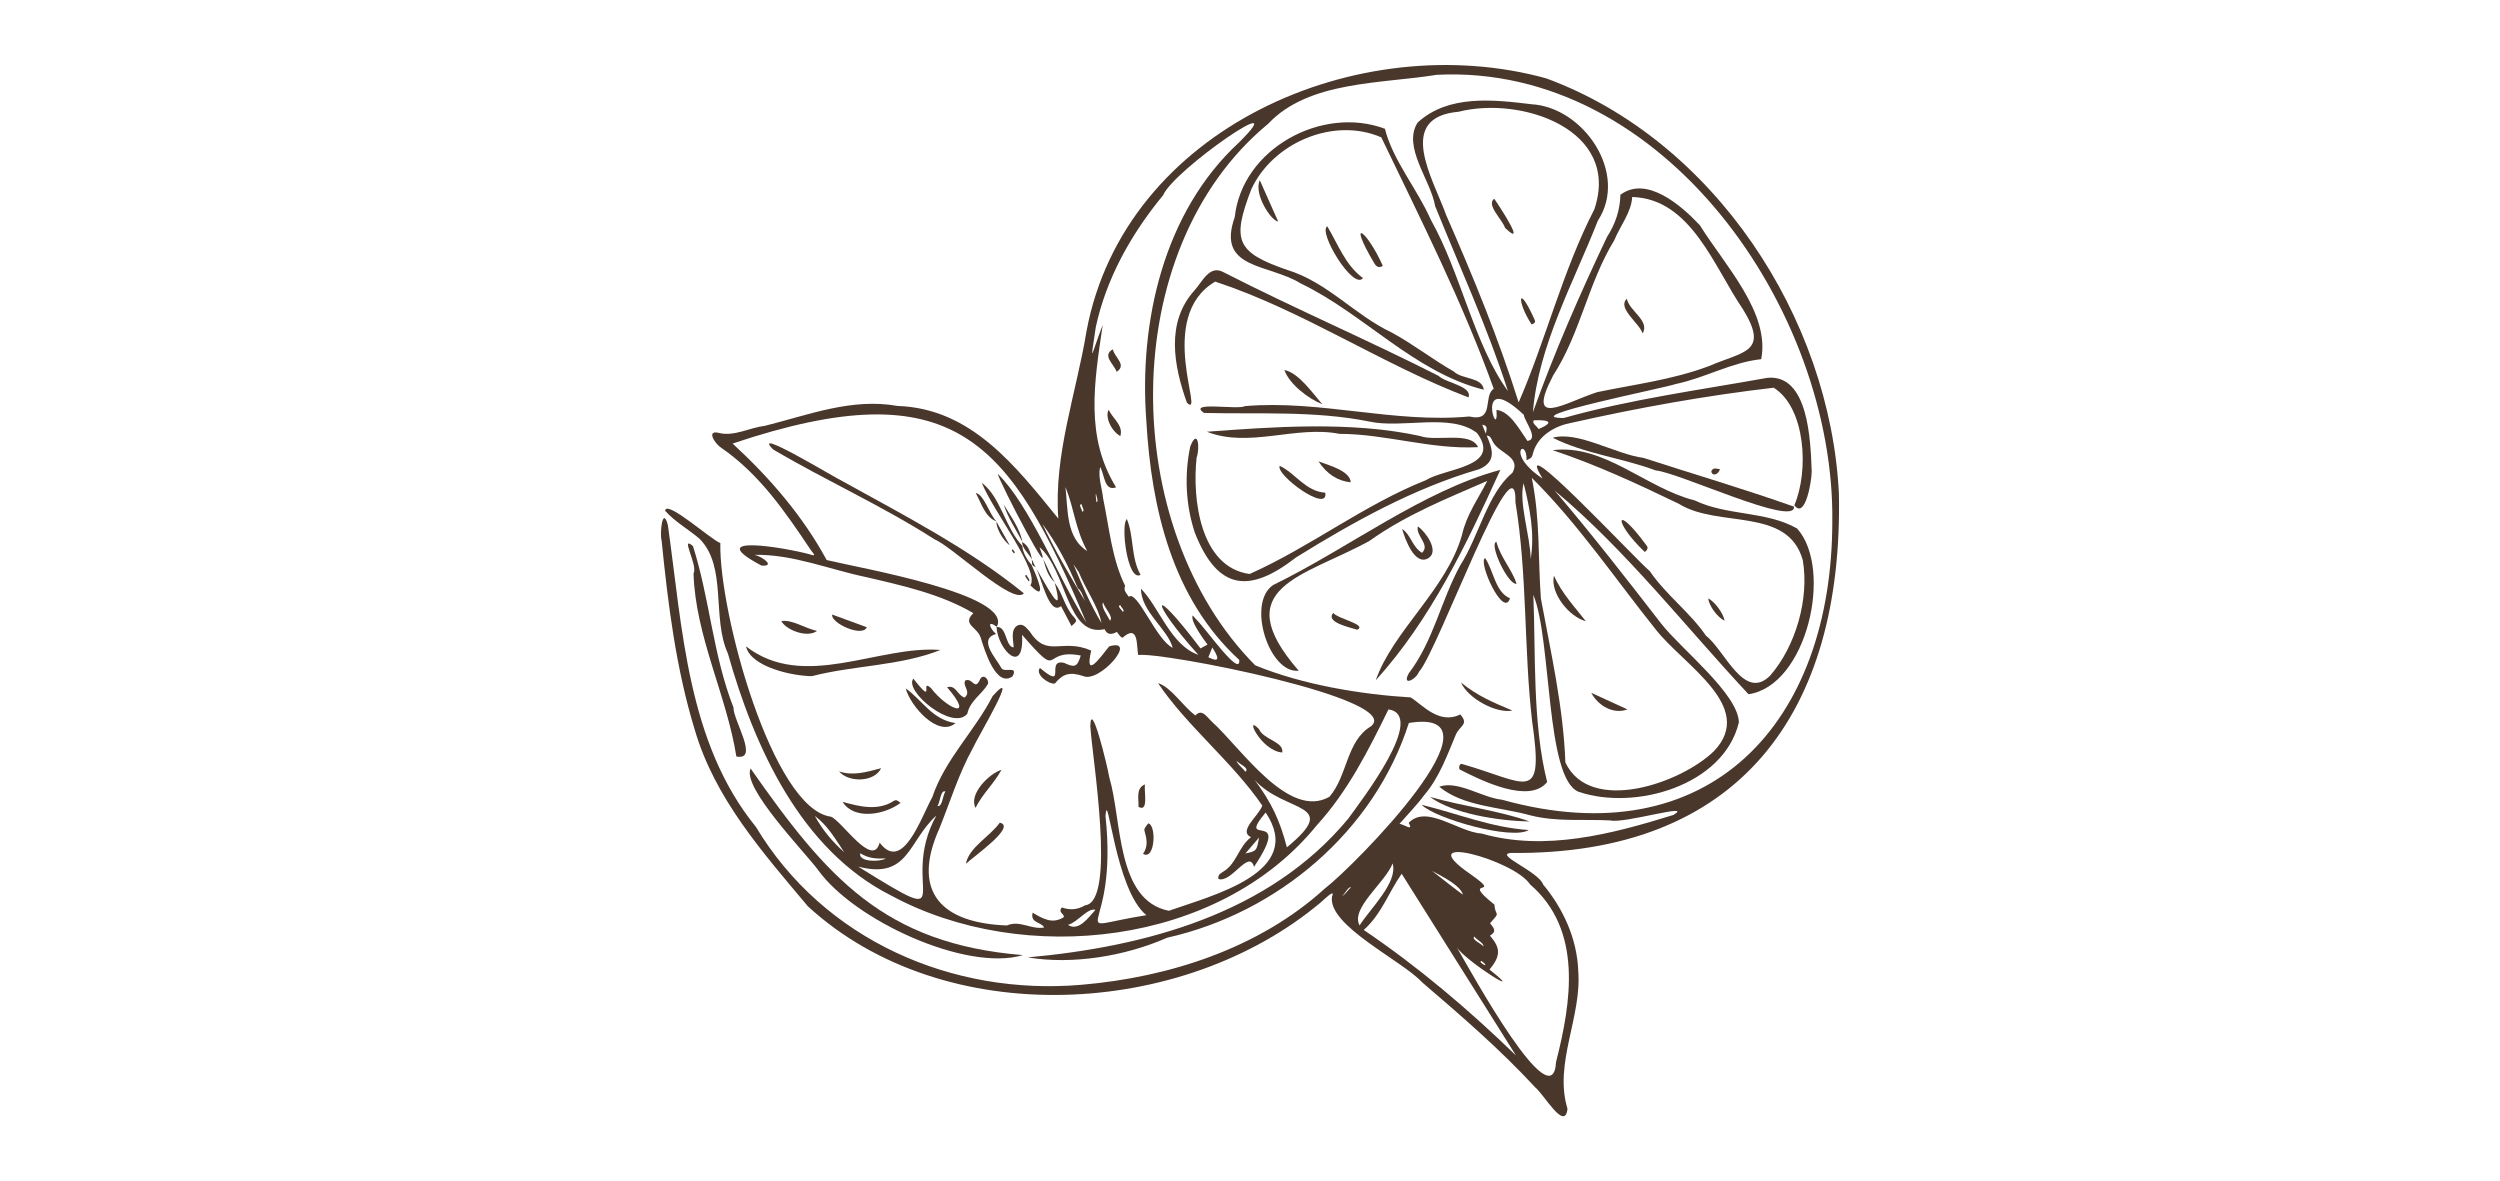 <svg xmlns="http://www.w3.org/2000/svg" id="Livello_1" data-name="Livello 1" viewBox="0 0 1748.29 826.03"><defs><style>      .cls-1 {        fill: #4a372c;      }    </style></defs><path class="cls-1" d="M1056.24,596.48c160.19,1.8,232.84-97.97,229.74-251.37-6.13-123.22-87.45-247.19-204.7-290.32-131.01-36.12-294.63,34.82-321.38,176.36-7.16,43.78-23.14,87.04-19.8,131.52-29.94-36.87-60.98-77.05-112.37-78.78-31.98-5.75-62.15,6.22-92.71,13.87-10.49,1.21-21.35,7.48-31.75,5.12-9.96-2.77-3.27,7.49,1.01,10.21,26.88,18.48,44.81,44.79,62.69,71.5,1.54,2.31,4.8,5.02-.68,3.07-16.21-4.5-76.79-14.95-33.75,7.87,9.8.77,1.23-6.01-4.81-7.5,26.43-.56,51.86,10.08,77.6,15.47,25.68,5.96,52.55,11.89,75.36,25.29-8.2,7.94,2.71,9.54,5.12,17.12,2.87,9.27,10.73,35.12,22.24,27.13,4.39-8.07-5.93-2.17-7.83-5.94-3.68-7.02-16.5-20.01-3.68-23.76-4.64-4.06-6.57-10.27.57-4.99,11.64-22.71-96.15-41.11-119-46.71-16.6-30.67-39.8-57.57-65.79-81.46,155.58-52.18,193.73-1.83,247.41,125.21-20.04-32.32-39.82-82.44-62.02-104.08,1.28,6,41.2,82.66,29.22,51.33,19.17,16.17,19.03,63.39,45.54,57.36,1.99,4.5,5.36,3.61,8.58,1.9,3.08,4.23,3.71,4.75,4.99,3.22,10.35-8.34,8.67,7.01,9.92,12.96,15.96-2.52,186.09,30.73,162.85,49.8-17.39,10.25-16.33,34.62-29.11,49.33-28.7,16.33-62.14-34.53-82.27-52.58-3.61-3.38-6.9-9.31-11.46-4.29-8.85-6.52-17.03-19.87-26.13-22.61,20.21,30.08,52.01,55.06,72.91,85.63-2.4,7.15-17.13,17.89-7.9,22.06-9.04,7.19-9.94,18.31-19.07,23.91-1.56,1.25-4.36,1.85-3.69,5.37,9.05,3.06,21.53-21.26,24.86-8.47,28.02-42.2-13.49-12.25,8.15-38.03,28.17,41.96-37.41,57.95-67.66,68.73-37.02-7.24-32.74-63.49-41.69-93.29-1.51-8.86-12.89-55.43-13.27-35.82,1.19,21.26,18.39,122.76-3.6,125.26-5.37,3.21-10.84,3.52-16.25,1.52-3.02,3.35,1.5,4.29,1.4,6.69-7.86,5.2-14.71,1.27-21.87-3.05-1.86,7.47,6.02,6.3,8.04,10.39-9.23,1.63-16.94-5.37-26.03-1.44-45.73-1.61-67.31-23.39-47.1-68.16,7.57-18.84,13.36-37.82,23.18-55.69,3.23-7.31,34.33-59.26,13.9-36.53-12.57,24.6-33.27,44.07-42.21,70.75-7.64,13.58-20.56,53.23-36.78,31.73-4.81,18.26-26.27-15.1-34.07-18.16-40.79-5.33-78.36-142.93-77.34-191.39-5.45-1.46-38.01-30.78-38.6-22.53,6.78,7.67,16.19,12.86,24,19.52,19.53,19.49,8.45,55.32,19.87,80.25,18.43,65.19,50.77,137.35,114.18,169.3,92.71,50.14,229.44,35.05,297.63-49.11,21.74-23.78,36.1-52.39,50.17-81.09,26.88,4.23-18.36,62.87-28.16,76.44-55.19,66.67-142.19,89.59-224.12,97.01,31.21,5.22,67.9-.76,97.54-13.77,77.16-17.33,144.7-74.28,168.99-150.17,72.04-11.64-38.62,100.46-58.72,115.73-45.87,41.83-108.99,62.13-170.09,67.35-90.77,7.87-180.36-31.42-227.8-110.38-48.07-59.07-51.34-138.88-61.6-211.18-3.62-13.58-5.86,5.8-4.35,11.05,4.51,44.59,10.01,89.22,23.17,132.22,14.06,48.15,47.53,85.75,79.11,123.44,95.32,87.43,261.89,78.6,358.71-2.79,2.02-1.69,10.35-10.11,7.84-4.11-3.46,20.26,49.37,44.99,63.09,60.12,27.42,23.48,54.63,46.99,79.16,73.55,5.66,4.34,20.71,31.17,22.4,14.78-9.68-31.85,10.19-64.17,7.5-96.68-.82-22.08-10.47-43.29-24.5-60.07-3.12-9.08-33.99-20.92-22.93-22.09ZM880.47,585.72c-1.66,9.37-1.72,9.43-9.54,11.13,3.21-3.74,5.98-6.98,9.54-11.13ZM569.81,570.6c9.08,6.72,14.31,16.07,20.55,25.36-8.28-7.33-15.23-15.69-20.55-25.36ZM661.14,553.5c-1.93,2.67-2.11,11.04-5.52,10.13,1.91-2.66,2.02-11.45,5.52-10.13ZM601.56,596.7c5.89,3.59,11.07,3.92,17.97,3.62-4.2,2.52-19.22,2.67-17.97-3.62ZM600.12,606c35.39,9.42,35-17.94,54.68-35.66-27.49,49.64,20.69,82.54-54.68,35.66ZM746.84,646.77c6.63-1.66,13.95-12.26,19.2-10.48-4.78,5.3-11.84,15.4-19.2,10.48ZM773.09,570.63c1.56-21.66,6.55,51.49,28.58,69.36-61.02,9.8-19.31,17.19-28.58-69.36ZM870.87,539.71c-1.65-2.53-5.67-5.32-6.1-7.74,1.69,2.44,9.48,5.12,6.1,7.74ZM899.93,592.56c-4.73-18.48-10.91-31.74-22.61-47.18,21.43,23.64,61.08,15.44,22.61,47.18ZM938.55,626.61c2.03-1.52,4.22-6.56,6.28-6.16-2.06,1.73-4.3,5.4-6.28,6.16ZM756.34,352.48c.06,1.66,2.78,5.01.45,5.37-.1-1.69-2.9-5.04-.45-5.37ZM760.3,385.34c-15.06-9.31-13.41-29.61-15.22-44.81,6.39,15.99,6.8,29.17,15.22,44.81ZM728.95,366.42c10.36,13.85,18.07,29.02,24.77,44.9,3.07,2.28,3.52,5.93,5.06,9.01-10.21-16.97-20.86-35.12-29.83-53.91ZM750.67,394.64c1.24,1.8,2.47,3.59,3.71,5.39,4.59,11.72,13.73,24.13,15.89,35.63-8.08-13.38-14.46-28.8-19.6-41.02ZM766.7,351.09c.11-1.86-.9-4.5-.18-5.97-.16,1.69,2.17,5.73.18,5.97ZM776.25,434.01c-1.75-3.37-6.67-10.05-4.83-12.71.89,3.79,7.57,10.17,4.83,12.71ZM785.18,427.93c-.59-1.56-4.24-3.95-1.78-4.81.44,1.49,3.67,3.89,1.78,4.81ZM845.04,459.6c.76-1.89,1.45-3.59,2.73-6.8,3.72,5.73,6.55,11.48-2.73,6.8ZM837.62,434.34c-1.09-1.29-2.26-2.51-3.52-3.91q-1.98,3.7,10.33,20.32c-1.43.78-2.83,1.55-4.91,2.7-36.25-48.03-35.22-32.79-1.48,4.48-19.21-6.45-27.57-33.6-40.13-46.23-.08,15.98,19.08,28.6,22.17,41.37-11.64-5.68-24.82-40.64-30.74-35.76-1.55-2.49-3.84-4.22-2.51-7.65-9.27-18.74-11.03-40.16-15.42-61.2-.7-7.31-3.66-14.56-2.11-21.9,3.17,4.92,2.72,17.37,11.21,14.22-21.7-35.06-15.38-72.91-9.37-113.53-7.74,19.9-9.39,31.42-4.85,1.53,7.4-34.34,24.88-65.27,47.09-92.27,7.77-18.02,93.1-76.53,53.03-36.85-52.7,48.65-70.02,125.41-64.76,194.79,3.51,61.16,18.24,124.23,64.98,167.06,1.05,12.9-23.2-21.49-29.02-27.18ZM973.87,603.82c3.93,13.24-15.91,31.85-23.08,43.35-6.63-11.98,18.08-30.06,23.08-43.35ZM953.69,650.34c12.6-11.29,17.42-26.36,26.52-39.3,26.76,42.54,53.14,84.49,79.94,127.09-33.28-32.28-68-61.75-106.46-87.8ZM1070.02,618.48c36.91,31.8,28.86,82.27,18.15,124.17-2.17,41.34-59.27-62.63-69.42-80.23,6.14,9.79,50.85,37.7,22.88,15.63,7.62-9.21,8.17-14.86.29-23.69,4.86-2.98,3.02-4.97.1-8.76,7.94-8.82,3.6-4.05,3.07-12.97-25.14-20.11,7.33-4.36-16.41-21.06-44.05-30.27,30.2-10.51,41.32,6.92ZM1001.46,609.02c7.33,4.04,19.96,10.23,21.59,16.65-3.89-2.74-14.96-11.43-21.59-16.65ZM1031,654.97c1.65,2.25,6.6,4.41,6.4,6.85-1.57-1.94-8.66-4.92-6.4-6.85ZM1035.54,673.04c-.58-.53-.15-.59.46-1.02,3.91,2.67,3.52,4.51-.46,1.02ZM1036.27,582.94c-16.66-1.08-38.48-20.58-51.15-7.53,3.61,6.33-2.89,1.27-6.41.68,6.03-6.92,12.18-13.11,17.29-20.06,10.67-12.51,16.05-27.97,22.38-42.96,2.82-5.64,8.96-6.62,2.8-13.46-14.85,7.46-26.77-7.08-34.67-11.9-34.63-2.06-75.78-8.88-108.71-22.44-95.25-95.86-98.24-290.29,9.1-378.74,28.19-30.08,79.03-27.89,117.89-34.22,158.85-8.01,278.2,164.8,276.58,312.12-.03,141.15-85.77,235.27-231,194.82-14.2-1.52-30.69-13.64-43.9-9.11,16.83,13.96,42.44,14.12,63.23,19.92,18.64,4.87,37.54,2.7,56.49,3.68,9.38,2.43,59.16-12.72,44.03-3.82-43.01,13.36-89.72,25.66-133.97,13.02Z"></path><path class="cls-1" d="M715.34,667.92c-97.21-7.89-137.19-54.41-190.41-130.48-6.32,13.08,37.53,58.02,47.29,71.1,24.95,34.94,103.52,71.27,143.11,59.38Z"></path><path class="cls-1" d="M696.89,438.51c.93,15.96,19.5,34.64,17.85,5.41,28.81,33.19,12.47,9.1,41.04,14.48-2.5,8.84-4.87,8.2-11.68,5.14-13.38-3.02,2.63,19.84-16.84,3.58-3.69,4.36,6.29,11.71,10.42,10.87,5.62-6.82,10.33-8.28,19.75-5.24,11.29,5.36,39.12-26.91,18.24-20.74-6.43,8.06-17.38,23.6-12.58,2.93-20.87-9.09-30.64,5.79-43.13-13.51-2.27-2.31-4.28-5.75-8.33-4.08-5.27,3.1-2.87,10.36-2.79,15.37-5.82-.25-4.61-15.18-11.95-14.21Z"></path><path class="cls-1" d="M484.61,381.91c-9.47-8.22,3.68,13.63.39,19.03,1.23,43.73,23.18,85.41,29.95,128.08,16.37,3.22-2.36-25.53-2.01-34.28-14.33-36.34-16.63-76.31-28.34-112.83Z"></path><path class="cls-1" d="M540.69,314.33c37.1,21.92,76.6,39.53,112.86,62.85,12.37,5.01,55.15,46.56,62.46,37.72-38.19-31.02-83.23-54.24-126.47-78.19-5.72-2.62-65.28-38.86-48.85-22.38Z"></path><path class="cls-1" d="M567.78,472.85c29.6-7.67,61.61-7.05,89.9-18.32-43.69-3.46-95.46,28.83-136-2.5,3.39,14.53,32.87,20.77,46.1,20.82Z"></path><path class="cls-1" d="M650.95,481.11c-8.01-7.2,3.76,13.79-12.23-6.53-6.83,8.51,27.71,37.09,37.74,24.51,2.18-9.55,9.76-12.86,14.45-20.87.93-3.3-3.7-7.64-5.69-2.79-3.69,7.81-4.99-1.78-10.21.46-2.25,3.83,4.5,7.75-.45,11.96-5.18-1.67-6.04-9.18-12.25-7.25,19.86,23.11.37,15.81-11.34.51Z"></path><path class="cls-1" d="M686.56,337.58c7.8,19.78,40.9,61.72,33.99,71.78,12.95,12.99,4.03-7.19.86-14.32l.26.21c-3.44-3.43-6.74-9.67-6.69-13.46-12.06-12.63-15.06-34.1-28.43-44.21Z"></path><path class="cls-1" d="M668.22,505.66c-16.27-2.29-23.36-16.15-34.83-24.24,2.96,11.91,22.59,34.76,34.83,24.24Z"></path><path class="cls-1" d="M742,423.86c2.61,4.98,4.91,9.38,7.31,13.95,3.74-3.25,3.96-3.5,1.87-6.1-6.65-7.01-7.95-16.63-13.62-24.19,7.51,28-6.35.97-13.39-10.97,4.01,6.56,9.24,34.41,17.83,27.3Z"></path><path class="cls-1" d="M699.16,575.33c-7.05,9.84-21.52,17.13-23.71,28.74,6.43-5.87,35.54-26.22,23.71-28.74Z"></path><path class="cls-1" d="M629.8,561.46c-2.06-1.41-2.53-2.25-4.36-1.62-11.18,7.47-24.16,4.31-36.2.9,7.79,12.69,28.92,9.43,40.56.72Z"></path><path class="cls-1" d="M682.21,564.92c5.39-10.54,12.38-16.16,18.15-26.58-8.63,2.61-23.18,17.13-18.15,26.58Z"></path><path class="cls-1" d="M896.69,526.24c1.38-7.61-13.12-8.9-16.27-16.38-10.65-11.14,1.23,15.22,16.27,16.38Z"></path><path class="cls-1" d="M616.17,537.21c-10.17,2.67-19.58,5.57-29.43,2.23,6.65,7.94,24.81,7.71,29.43-2.23Z"></path><path class="cls-1" d="M606.15,438.62c-8.47-3.1-16.34-5.97-24.21-8.85-1.11,6.03,21.29,16.2,24.21,8.85Z"></path><path class="cls-1" d="M802.99,575.79c-2.91,3.74-3.09,3.79-2.36,6.33,1.44,5.04,2.2,9.98-1.27,14.95,8.37,5.05,9.57-20.12,3.63-21.28Z"></path><path class="cls-1" d="M571.37,441.23c-9.48-2.2-16.95-7.98-24.98-6.91,3.06,5.98,17.73,12.12,24.98,6.91Z"></path><path class="cls-1" d="M796.14,564.2c7.32,4.2,3.78-10.94,4.52-15.66-6.65,2.88-4.13,10.18-4.52,15.66Z"></path><path class="cls-1" d="M682.34,344.79c3.93,6.96,6.44,16.89,14.53,19.85-5.02-4.88-8.64-18.86-14.53-19.85Z"></path><path class="cls-1" d="M714.95,378.93c-1.71-9.36-8.14-17.85-13.05-26.15,2.96,9.36,8.58,17.49,13.05,26.15Z"></path><path class="cls-1" d="M706.2,381.46c-3.5-6.22-6.46-11.48-9.41-16.74-.22,4.02,3.92,12.53,9.41,16.74Z"></path><path class="cls-1" d="M729.61,391.07c1.49,5.47,3.12,12.08,8.15,16.25-2.9-4.24-5.38-11.14-8.15-16.25Z"></path><path class="cls-1" d="M714.82,379.05c-.29,3.83,4.2,7.86,6.85,11.99-.98-4.18-2.06-9.46-6.85-11.99Z"></path><path class="cls-1" d="M719.24,406.57c1.91-.74-1.15-3.24-1.51-4.68-2.13.73,1.09,3.21,1.51,4.68Z"></path><path class="cls-1" d="M724.31,396.43c-1.08-1.03-1.82-3.7-2.79-5.27.47,2.51-.72,4.45,2.79,5.27Z"></path><path class="cls-1" d="M708.99,386.99c1.6-.6-.22-1.78-.66-2.79-1.76.56.16,1.75.66,2.79Z"></path><path class="cls-1" d="M1081.93,546.82c-10.37-41.24-7.94-90.51-9.64-130.82,12.94,31.09,8.37,128.39,31.66,137.72,39.57,13.44,101.53-4.4,112.08-48.57-.48-19.96-40.65-51.52-54.21-68.9-24.35-31.44-48.84-62.99-74.68-93.25,50.26,41.95,91.75,95.6,135.62,142.48,40.77-5.83,59.5-87.41,33.99-115.89-21.64-12.34-48.93-8.76-71.61-19.65-33.81-8.4-63.43-39.7-99.31-35.12,30.69,10.28,58.81,23.29,88.23,37.51,27.66,17.25,76.08,1.82,86.66,39.41,4.6,26.97-4.91,60.2-22.87,80.78-18.28,18.2-31.72-17.93-44.78-27.91-11.41-16.61-27.97-28.51-39.33-45.19-9.06-7.31-98.56-103.51-75.02-64.78-26.77-17.85-10.62-29.21-11.18-12.74,3.5-1.76,3.77-1.69,4.7-5.64,3.59-12.11,16-18.64,26.53-20.53,46.72-10.53,93.97-19.07,141.63-24.59,22.39,14.1,24.68,58.26,14.41,82.19,7.63,10.23,12.23-17.25,12.14-23.79-.79-20.88-2.07-67.96-30.9-65.33-47.68,8.57-95.78,14.99-142.55,28.11-34.41-.18,71.05-21.09,78.34-23.75,20.74-4.34,38.82-15.14,59.8-17.39,6.38-32.5-25.7-65.98-42.89-93.65-12.64-13.56-37.25-35.09-55.59-21.29-.2,10.71-3.62,20.64-9.3,29.36-19.06,40.09-36.98,81.04-51.89,122.74,3.8-46.49,28.46-90.76,45.45-134.03,21.64-33.06-9.98-79.36-46.48-81.42-26.54-3.2-58.07-6.9-79.58,12.84-10.8,17.02,9.16,40.08,12.26,58.41,17.3,42.92,36.76,85.28,50.91,129.36-23.59-32.39-32.94-82.58-53.89-119.71-9.68-21.97-26.56-41.5-32.13-63.73-43.87-16.47-99.9,13.84-105.04,61.81-13.04,36.74,23.65,32.38,46.17,46.36,44.27,21.3,79.46,62.19,128,74.32-.96-8.92-15.14-7.1-20.9-12.69-14.82-8.42-28.53-19.24-43.46-27.3-25.83-12.14-44.97-35.2-73.03-43.76-35.69-12.33-38.96-20.5-25.26-56.27,14.95-32.7,57.71-50.98,90.98-36.46,27.48,57.26,56.79,115.07,78.62,175.81-7.81,5.06,1.14,23.52-17.13,19.39-52.78,4.88-104.33-11.75-156.84-7.26-4.77,2.83-40.73-3.62-28.63,4.77,38.66.98,77.06-1.68,115.53,6.01,23.62,5.14,57.03-6.26,75.39,8.04,17.57,23.87-22.14,24.46-35.84,33.01-43.33,17.24-80.86,46.72-123.22,65.58-34.65-4.79-40.17-52.67-37.04-81.35,2.54-7.16.76-21.08-4.48-7.73-4.16,19.84-3.15,41.11,3.31,60.41,16,40.45,38.34,42.28,70.64,17.12,40.38-25.04,82.45-48.46,128.22-61.77,12.46-5.38,9.1-14.43,5.17-23.47,3.11.03,3.37,3.1,4.72,5.02,4.56,7.54,19.5,9.93,13.23,21.07-17.29,14.1-23.53,44.56-36.52,64.78-13.41,24.52-18.7,52.76-35.84,75.26-5.23,9.41,4.91,4.72,7.05-.96,12.77-13.48,68.53-168.29,67.46-118.51,8.37,50.58,5.8,102.25,11.67,153.13,8.52,58.88-3.41,42.88-49.12,29.83-1.71-.39-2.4,2.84-1.5,3.89,15.2,7.76,48.63,24.31,61.11,8.77ZM1086.11,262.62c19.07-29.42,24.49-64.84,42.78-94.6,4.02-9.9,12.05-19.71,12.51-30.25,41.26,1.12,57.4,49.27,77.5,78.53,18.72,30.4-.12,29.41-23.69,39.67-25.3,9.57-52.12,12.81-78.29,18.27-23.01,7.49-50.27,25.71-30.8-11.62ZM1072.64,293.94c6.64-.35,17.32.22,3.28,6.1-1.08-2.13-4.96-4.01-3.28-6.1ZM1036.57,297.02c4.32.57,2.83,3.38,2.56,6.28-.93-2.12-1.85-4.23-2.56-6.28ZM1011.32,150.35c-9.16-25.4-35.66-68.31,8.8-72.22,43.57-11.1,113.73,12.41,94.82,68.27-22.14,42.92-33.82,91.05-52.92,135.03-14.1-44.89-31.81-88.03-50.71-131.08ZM1046.5,286.61c1.88,24.73-16.45-29.91,19.15,3.49.3,4.29,10.97,17.12,2.51,18.25-6.45-9.44-12.5-20.61-21.67-21.73ZM1157.93,440.26c19.39,24.82,70.19,53.86,40.81,84.87-22.94,22.55-86.64,44.79-104.04,8.1-1.42-38.8-10.15-76.72-17.13-114.73-2.13-28.86-.41-55.32-6.38-84.38,32.76,32.64,58.04,70.29,86.74,106.14ZM1070.46,390.88c-.45-16.89-8.43-38.91-4.99-52.99,4.33,17.32,7.88,34.72,4.99,52.99Z"></path><path class="cls-1" d="M1049.23,328.58c-54.44,14.53-106.52,55.06-158.91,80.54-18.8,12.67-2.63,62.35,17.89,59.91-50.95-58.53,4.06-65.75,49.45-90.76,25.76-18.34,53.65-29.43,82.44-41.99-6.48,12.7-14.54,23.61-17.72,37.86-10.61,37.76-48.43,67.3-60.29,101.6,38.55-42.57,63.67-95.52,87.14-147.17Z"></path><path class="cls-1" d="M849.79,196.93c61.47,20.2,116.81,58.07,177.16,80.98,2.86-7.92-15.77-10.03-20.99-15.09-49.8-25.27-100.3-46.86-150.35-72.47-9.81-5.42-14.82,6.77-20.21,12.62-20.35,22.49-14.57,52.89-5.35,78.7,13.16,12.12-22.47-59.94,19.74-84.73Z"></path><path class="cls-1" d="M1085.8,306.11c22.34,11.24,48.51,14.06,72.06,22.88,15.75,1.26,97.92,39.95,96.71,25.32-34.96-12.36-70.02-22.69-105.22-34.09-19.85-2.63-45.93-19.03-63.55-14.1Z"></path><path class="cls-1" d="M1033.68,312.71c-5.38-11.38-29.02-3.65-40.59-7.79-48.13-10.62-104.19-6.31-149.12-3,29.57,11.66,62.06-4.56,92.73,1.48,32.62.05,64.08,11.08,96.98,9.3Z"></path><path class="cls-1" d="M1069.08,580.44c-26.35-1.7-49.82-11.57-74.95-17.63,10.09,9.95,63.52,24.92,74.95,17.63Z"></path><path class="cls-1" d="M1069.62,574.45c-20.71-7.46-47.01-10.63-69.54-17.17,15.39,11.63,47.83,16.85,69.54,17.17Z"></path><path class="cls-1" d="M980.53,369.91c2.11,7.39,8.97,26.28,18.52,20.33,7.74-5.1-2.47-18.8-7.55-22.11-1.58,6.74,8.93,12.75,2.93,18.47-6.93-4.19-7.68-12.63-13.91-16.69Z"></path><path class="cls-1" d="M928.17,158.27c-6.66,3.91,18.19,44.97,24.99,36.2-12.52-9.19-17.38-23.66-24.99-36.2Z"></path><path class="cls-1" d="M926.8,344.56c-13.88-.95-20.67-13.47-31.86-18.79-3.27,6.15,34.27,33.6,31.86,18.79Z"></path><path class="cls-1" d="M1057.66,496.89c-13.55-5.65-24.7-10.36-35.91-19.58,4.72,11.16,24.9,21.93,35.91,19.58Z"></path><path class="cls-1" d="M924.8,282.72c-7.27-8.16-16.55-21.97-26.64-23.97,3.53,9.84,16.48,19.95,26.64,23.97Z"></path><path class="cls-1" d="M1055.97,418.41c-10.33-4.29-11.43-19.35-17.41-28.13-5.3,2.5,12.94,42.58,17.41,28.13Z"></path><path class="cls-1" d="M967.03,185.9c-11.58-25.72-25.19-34.26-5.96-1.77,1.26,2.17,3.21,3.66,5.96,1.77Z"></path><path class="cls-1" d="M1150.24,386.01c2.47-1.97,2.33-3.29.87-5-22.23-30.25-23.06-15.97-.87,5Z"></path><path class="cls-1" d="M1060.6,408.17c-3.33-9.94-11.35-18.58-14.15-29.28-5.5,1.39,8.45,30.87,14.15,29.28Z"></path><path class="cls-1" d="M893.85,154.9c-4.41-9.9-8.53-19.14-12.86-28.86-4.42,9.81,8.11,28.6,12.86,28.86Z"></path><path class="cls-1" d="M922.03,322.66c5.88,8.85,13.38,13.7,22.55,14.63-.39-7.96-15.07-11.87-22.55-14.63Z"></path><path class="cls-1" d="M932.33,428.63c-5.66,6.73,12.19,10.17,16.86,11.77,6.94-3.7-13.1-7.4-16.86-11.77Z"></path><path class="cls-1" d="M1205.97,434.11c-.54-5.04-7.28-13.9-11.43-15.58.85,5.38,6.05,12.7,11.43,15.58Z"></path><path class="cls-1" d="M1202.77,328.12c-2.86-.48-5-1.27-6.04,1.59.78,3.64,5.06,2.15,6.04-1.59Z"></path><path class="cls-1" d="M797.6,401.97c-6.85-12.1-4.5-26.87-9.56-38.96-4.55,3.61.44,44.32,9.56,38.96Z"></path><path class="cls-1" d="M783.47,304.99c2.23-7.48-4.97-11.81-8.16-18.4-2.7,4.6,1.54,14.66,8.16,18.4Z"></path><path class="cls-1" d="M778.15,244.28c-7.68,4.48,1.02,10.46,2.74,15.77,7.18-4.89-.97-9.49-2.74-15.77Z"></path><path class="cls-1" d="M1108.98,434.41c-7.01-9.14-16.85-19.41-22.29-31.87-2.83,12.34,10.9,28.98,22.29,31.87Z"></path><path class="cls-1" d="M1138.07,496.08c-8.38-3.84-16.23-7.44-25.28-11.58,4.85,9.14,15.62,15.29,25.28,11.58Z"></path><path class="cls-1" d="M1052.51,159.39c15.56,14.66-3.63-14.81-7.58-20.42-5.86,4.21,5.81,14.68,7.58,20.42Z"></path><path class="cls-1" d="M1072.77,222.67c-11.64-25.59-11.95-11.28-1.69,4.21,2.91-.95,2.78-2.23,1.69-4.21Z"></path><path class="cls-1" d="M1137.68,208.93c-6.96,6.37,8.46,16.81,11.09,24.21,5.06-9.04-9.33-15.51-11.09-24.21Z"></path></svg>